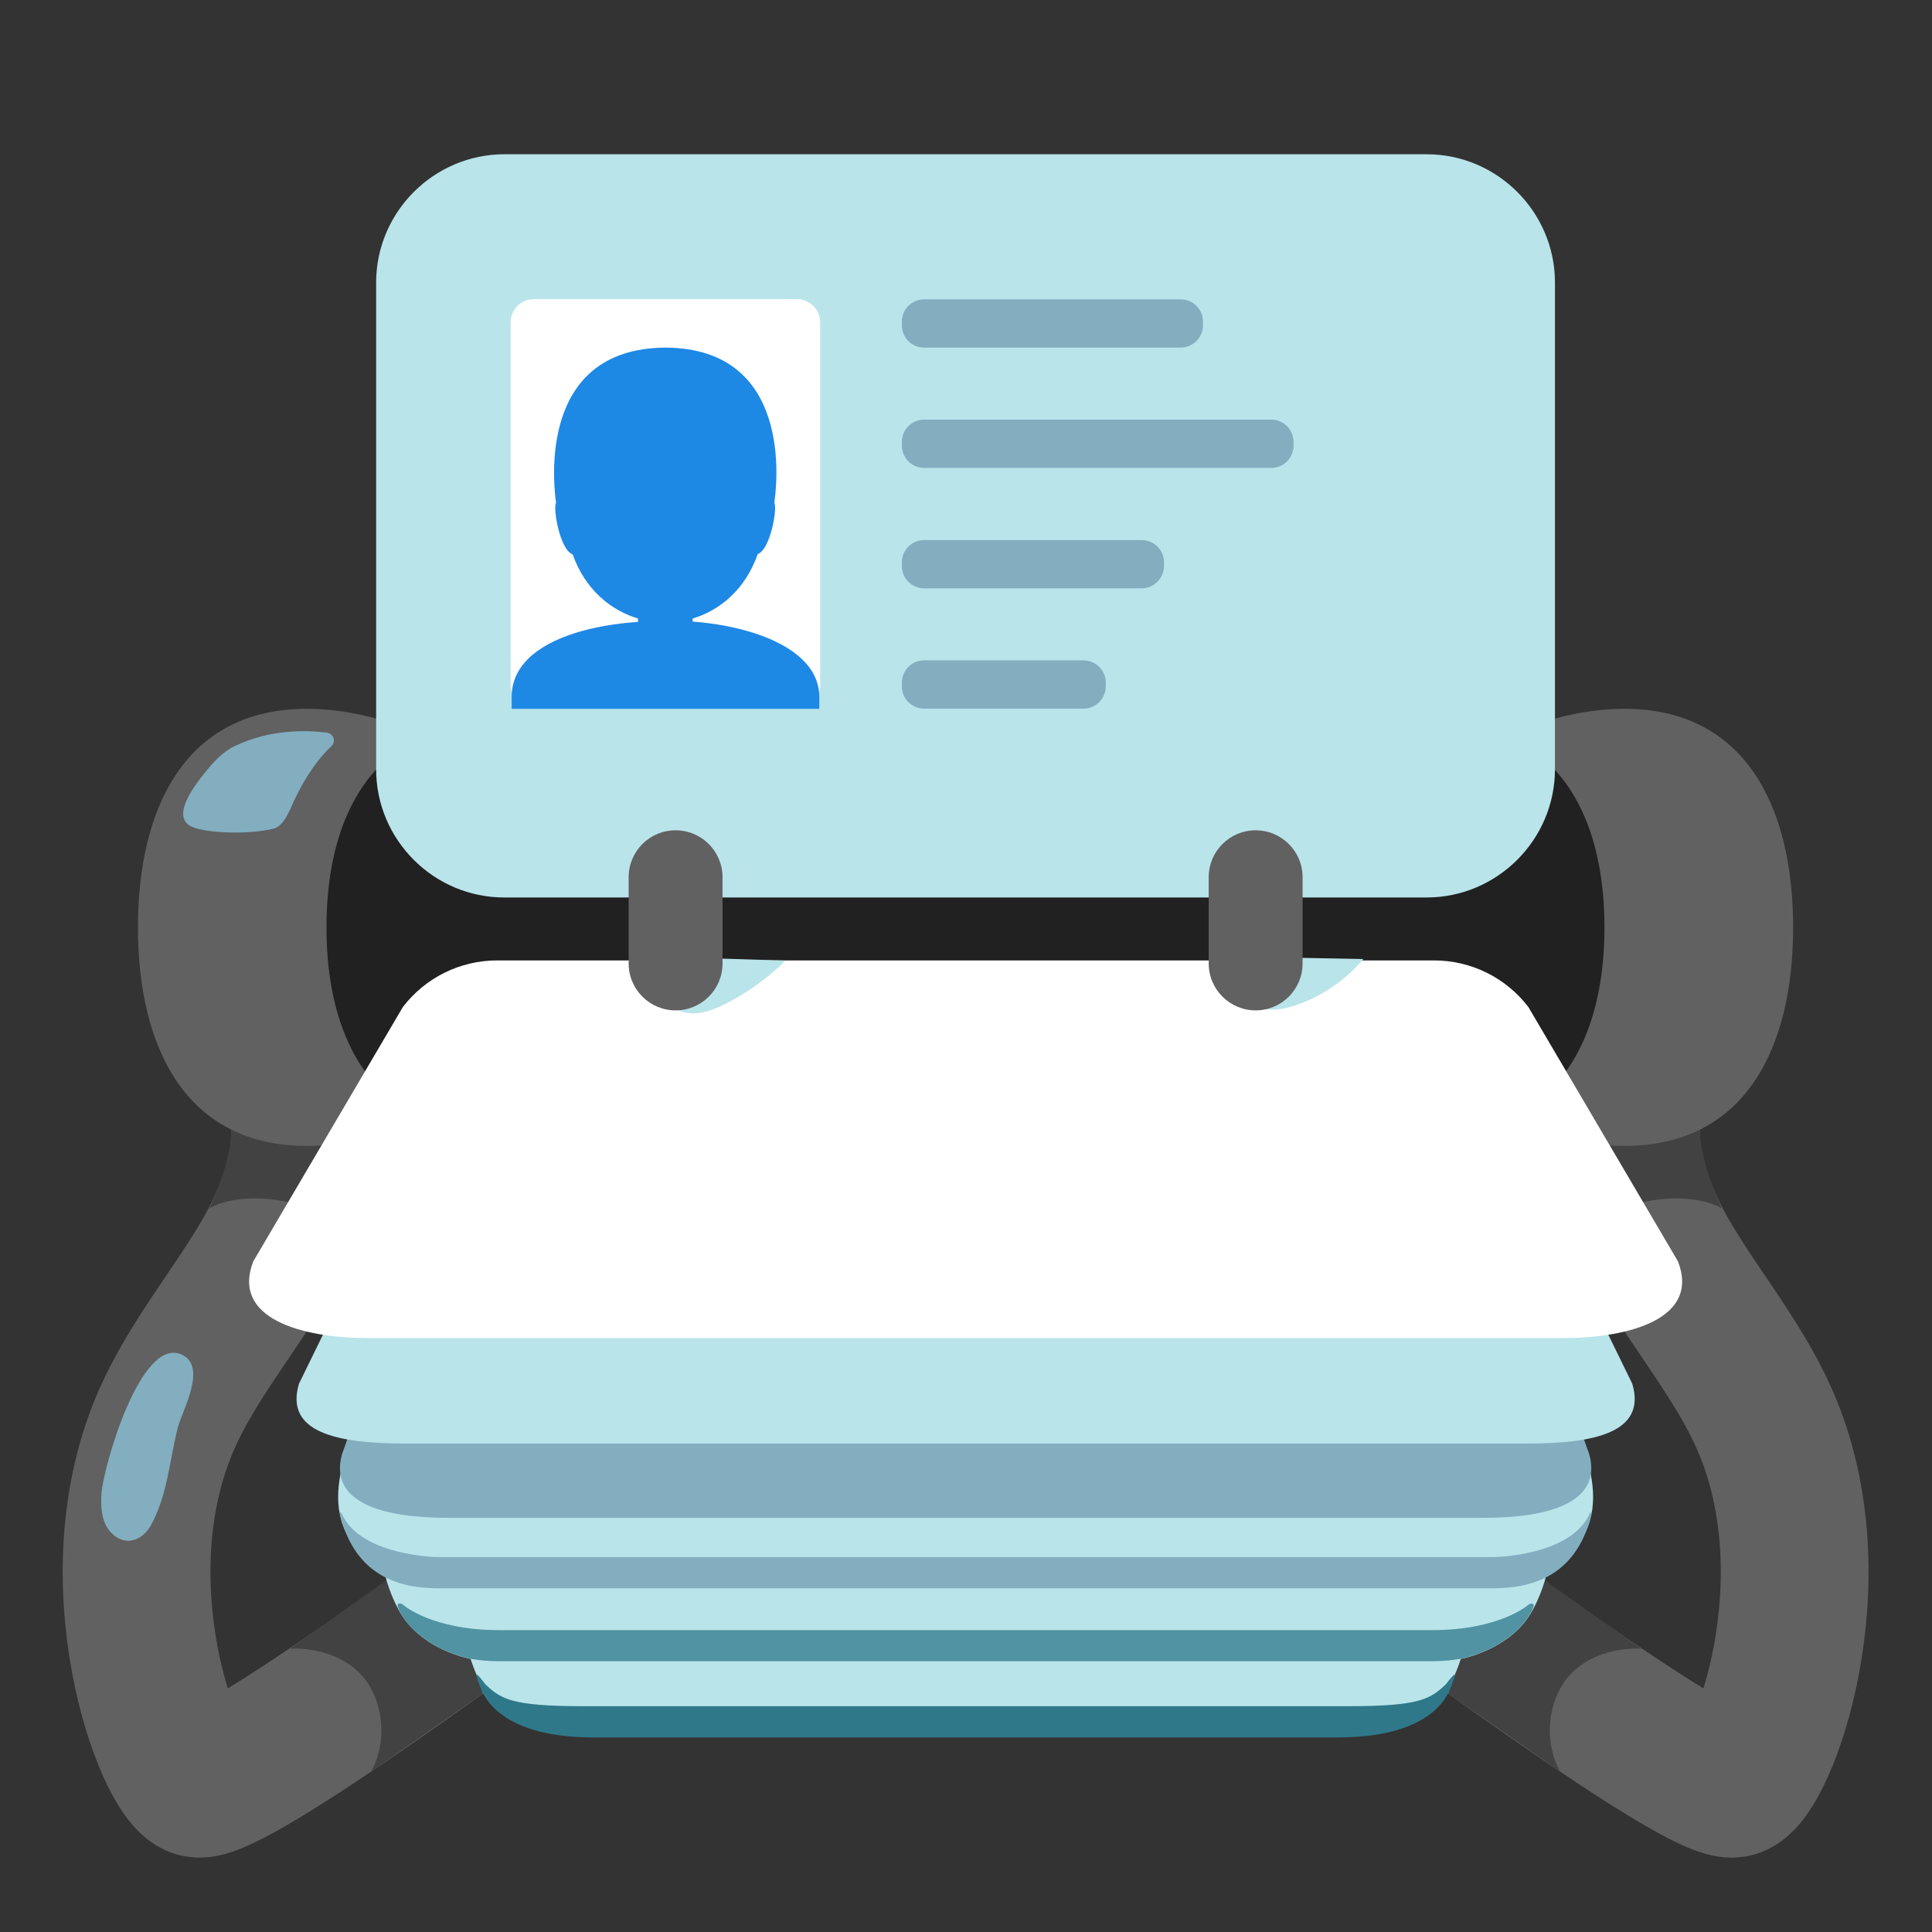 <svg width="128" height="128" style="enable-background:new 0 0 128 128;" xmlns="http://www.w3.org/2000/svg" xmlns:xlink="http://www.w3.org/1999/xlink"><rect width="100%" height="100%" fill="#333333" stroke="none"/><g><g><path d="M19.85,72.14c1.12,3.89-0.38,8.07-2.46,11.54 s-4.7,6.64-6.34,10.34c-4.7,10.65,0.1,23.57,2.02,24.14c2.04,0.6,21.17-13.64,21.17-13.64" style="fill:none;stroke:#616161;stroke-width:9.79;stroke-miterlimit:10;"/><path d="M21.91,75.21l-6.57-0.36c-0.05,2.3-1.48,5.22-1.48,5.22s2-1.36,6.15-0.21L21.91,75.21z" style="fill:#424242;"/><path d="M19.22,109.23c1.99-0.09,4.14,0.68,5.2,2.36c1.06,1.68,1.13,4,0.19,5.76l7.33-5.12 c0,0,0.06-2.08-1.57-4.08c-1.62-2-4.56-3.61-4.56-3.61L19.22,109.23z" style="fill:#424242;"/><path d="M38.11,61.44c0,8-9.78,14.48-17.78,14.48S9.14,69.43,9.14,61.44s3.19-14.48,11.18-14.48 S38.11,53.44,38.11,61.44z" style="fill:#616161;"/><path d="M19.47,53.08c-0.29,0.62-0.66,1.65-1.35,1.82c-1.69,0.42-4.63,0.3-5.5-0.17 c-1.3-0.7,0.36-2.8,0.94-3.52c0.55-0.69,1.17-1.38,1.97-1.77c2.36-1.14,4.76-1.07,6.13-0.9c0.43,0.06,0.62,0.59,0.3,0.89 C21.29,50.06,20.34,51.2,19.47,53.08z" style="fill:#82AEC0;"/><path d="M7.84,101.91c-0.37-0.2-0.68-0.54-0.86-0.93c-0.28-0.62-0.3-1.32-0.26-2 c0.1-1.7,2.6-10.55,5.35-9.22c1.68,0.81-0.02,3.74-0.29,4.82c-0.55,2.17-0.68,4.49-1.79,6.49c-0.3,0.54-0.83,0.98-1.44,1.01 C8.3,102.09,8.06,102.03,7.84,101.91z" style="fill:#82AEC0;"/><path d="M108.1,72.14c-1.12,3.89,0.38,8.07,2.46,11.54 s4.7,6.64,6.34,10.34c4.7,10.65-0.1,23.57-2.02,24.14c-2.04,0.6-21.17-13.64-21.17-13.64" style="fill:none;stroke:#616161;stroke-width:9.79;stroke-miterlimit:10;"/><path d="M106.04,75.21l6.57-0.36c0.05,2.3,1.48,5.22,1.48,5.22s-2-1.36-6.15-0.21L106.04,75.21z" style="fill:#424242;"/><path d="M108.73,109.23c-1.99-0.09-4.14,0.68-5.2,2.36c-1.06,1.68-1.13,4-0.19,5.76L96,112.24 c0,0-0.06-2.08,1.57-4.08c1.62-2,4.56-3.61,4.56-3.61L108.73,109.23z" style="fill:#424242;"/><path d="M89.84,61.44c0,8,9.78,14.48,17.78,14.48s11.18-6.48,11.18-14.48s-3.19-14.48-11.18-14.48 S89.84,53.44,89.84,61.44z" style="fill:#616161;"/><path d="M82.43,52.45c-8.6,0-26.62,0-36.92,0s-16.07-4.27-17.41-3.7c-4.57,1.94-6.47,6.89-6.47,12.69 c0,5.62,1.79,10.44,6.06,12.5c1.42,0.69,9.06-3.92,18.31-3.92s29.11,0,35.93,0c6.83,0,16.56,4.67,17.9,4.11 c4.57-1.94,6.47-6.89,6.47-12.69c0-5.75-1.88-10.67-6.37-12.64C98.58,48.2,91.03,52.45,82.43,52.45z" style="fill:#212121;"/></g><g><path d="M24.92,50.97V18.72c0-4.68,3.83-8.5,8.5-8.5h61.1c4.68,0,8.5,3.83,8.5,8.5v32.24 c0,4.68-3.83,8.5-8.5,8.5h-61.1C28.75,59.47,24.92,55.65,24.92,50.97z" style="fill:#B9E4EA;"/><g><path d="M52.8,46.95H35.37c-0.85,0-1.54-0.69-1.54-1.54V21.36c0-0.85,0.69-1.54,1.54-1.54H52.8 c0.85,0,1.54,0.69,1.54,1.54v24.05C54.34,46.26,53.65,46.95,52.8,46.95z" style="fill:#FFFFFF;"/><g><radialGradient id="SVGID_1_" cx="44.087" cy="93.121" gradientTransform="matrix(1 0 0 -1 0 128.11)" gradientUnits="userSpaceOnUse" r="11.111"><stop offset="0.104" style="stop-color:#1E88E5"/><stop offset="0.153" style="stop-color:#1E88E5"/></radialGradient><path d="M54.28,46.16v0.8H33.9v-0.8c0-3.13,3.97-4.65,8.37-4.96v-0.22 c-1.85-0.56-3.51-1.95-4.33-4.25c-0.84-0.3-1.32-3.05-1.1-3.41c-0.16-1.16-1.26-10.23,7.24-10.29l0,0l0,0 c8.47,0.04,7.4,9.09,7.22,10.27c0.22,0.36-0.26,3.11-1.1,3.41c-0.8,2.29-2.45,3.71-4.31,4.27v0.2 C50.33,41.53,54.28,43.2,54.28,46.16z" style="fill:url(#SVGID_1_);"/></g></g><path d="M78.22,23.03H61.23c-0.82,0-1.48-0.66-1.48-1.48v-0.24c0-0.82,0.66-1.48,1.48-1.48h16.99 c0.82,0,1.48,0.66,1.48,1.48v0.24C79.7,22.36,79.03,23.03,78.22,23.03z" style="fill:#82AEC0;"/><path d="M84.22,31H61.23c-0.82,0-1.48-0.66-1.48-1.48v-0.24c0-0.82,0.66-1.48,1.48-1.48h22.99 c0.82,0,1.48,0.66,1.48,1.48v0.24C85.7,30.34,85.04,31,84.22,31z" style="fill:#82AEC0;"/><path d="M75.63,38.98H61.23c-0.82,0-1.48-0.66-1.48-1.48v-0.24c0-0.82,0.66-1.48,1.48-1.48h14.41 c0.82,0,1.48,0.66,1.48,1.48v0.24C77.11,38.31,76.45,38.98,75.63,38.98z" style="fill:#82AEC0;"/><path d="M71.78,46.95H61.23c-0.82,0-1.48-0.66-1.48-1.48v-0.24c0-0.82,0.66-1.48,1.48-1.48h10.55 c0.82,0,1.48,0.66,1.48,1.48v0.24C73.26,46.29,72.6,46.95,71.78,46.95z" style="fill:#82AEC0;"/></g><g><path d="M105.19,96.82H22.76c-0.59,2.1-0.59,4.3,1.1,6.02c0.54,0.56,1.68,1.62,1.68,1.62 s0.48,1.93,1.51,3.14c1.59,1.86,4.13,2.31,4.13,2.31s0.48,1.54,1.16,2.48c0.99,1.39,2.93,1.68,4.64,1.69c0.03,0,0.07,0,0.1,0 c1.26,0,52.53,0,53.8,0c0.03,0,0.07,0,0.1,0c1.71-0.01,3.65-0.29,4.64-1.69c0.68-0.95,1.16-2.48,1.16-2.48s2.53-0.45,4.13-2.31 c1.03-1.2,1.51-3.14,1.51-3.14s1.13-1.06,1.68-1.62C105.78,101.12,105.78,98.92,105.19,96.82z" style="fill:#B9E4EA;"/><path d="M105.29,96.34l-0.63-1.76H23.29l-0.63,1.76c-0.9,3.23,2.73,4.22,7,4.22h68.63 C102.55,100.56,106.19,99.58,105.29,96.34z" style="fill:#82AEC0;"/><path d="M108.14,91.67l-2.05-4.19H21.86l-2.05,4.19c-0.97,3.23,2.5,3.97,7.08,3.97h74.18 C105.64,95.65,109.11,94.91,108.14,91.67z" style="fill:#B9E4EA;"/><path d="M111.17,83.57l-9.91-16.85c-1.49-1.95-3.8-3.09-6.25-3.09H63.97H32.94c-2.45,0-4.76,1.14-6.25,3.09 l-9.91,16.85c-1.48,3.82,3.28,5.04,7.38,5.08h79.63C107.89,88.61,112.65,87.39,111.17,83.57z" style="fill:#FFFFFF;"/><path d="M105.43,100.18c-0.05-0.02-0.12,0.12-0.12,0.12c-1.24,2.79-6.35,2.87-6.38,2.86h-69.9 c-0.03,0.01-5.14-0.07-6.38-2.86c0,0-0.06-0.14-0.12-0.12c-0.03,0.01,0,0.18,0,0.18c1.03,4.16,4.06,4.87,6.55,4.87 c0.83,0,68.97,0,69.8,0c2.49,0,5.52-0.71,6.55-4.87C105.43,100.36,105.46,100.19,105.43,100.18z" style="fill:#82AEC0;"/><path d="M101.57,106.27c-0.2-0.09-0.35,0.08-0.35,0.08S99.34,108,94.88,108H33.07 c-4.46,0-6.34-1.66-6.34-1.66s-0.15-0.17-0.35-0.08c-0.2,0.09,0.37,0.98,0.67,1.33c1.59,1.86,4.13,2.31,4.13,2.31s0,0,0,0 c0.57,0.1,1.2,0.16,1.89,0.16h61.81c0.7,0,1.32-0.06,1.89-0.16c0,0,0,0,0,0s2.53-0.45,4.13-2.31 C101.2,107.25,101.77,106.36,101.57,106.27z" style="opacity:0.75;fill:#2F7889;"/><path d="M96.38,110.95c-0.07-0.05-0.58,0.63-0.58,0.63c-1.03,0.99-1.76,1.46-6.49,1.46H38.64 c-4.73,0-5.46-0.47-6.49-1.46c0,0-0.51-0.69-0.58-0.63c-0.07,0.05,0.22,0.74,0.22,0.74c0.14,0.3,0.93,3.42,7.53,3.42h49.31 c6.6,0,7.39-3.12,7.53-3.42C96.16,111.69,96.45,111,96.38,110.95z" style="fill:#2F7889;"/></g><path d="M83.5,63.41c-0.36,0.74-0.55,1.56-0.56,2.38c0,0.29,0.03,0.61,0.24,0.81 c0.13,0.12,0.3,0.18,0.47,0.22c0.8,0.18,1.63-0.01,2.4-0.29c1.65-0.6,3.14-1.64,4.27-2.99" style="fill:#B9E4EA;"/><path d="M46.07,63.46c-0.72,0.99-1.16,2.19-1.24,3.41c0.98,0.55,2.21,0.16,3.21-0.35 c1.47-0.74,2.83-1.72,4-2.88" style="fill:#B9E4EA;"/><g><path d="M44.76,66.94L44.76,66.94c-1.72,0-3.11-1.39-3.11-3.11v-5.71c0-1.72,1.39-3.11,3.11-3.11h0 c1.72,0,3.11,1.39,3.11,3.11v5.71C47.87,65.55,46.48,66.94,44.76,66.94z" style="fill:#616161;"/><path d="M83.19,66.94L83.19,66.94c-1.72,0-3.11-1.39-3.11-3.11v-5.71c0-1.72,1.39-3.11,3.11-3.11h0 c1.72,0,3.11,1.39,3.11,3.11v5.71C86.3,65.55,84.91,66.94,83.19,66.94z" style="fill:#616161;"/></g></g></svg>